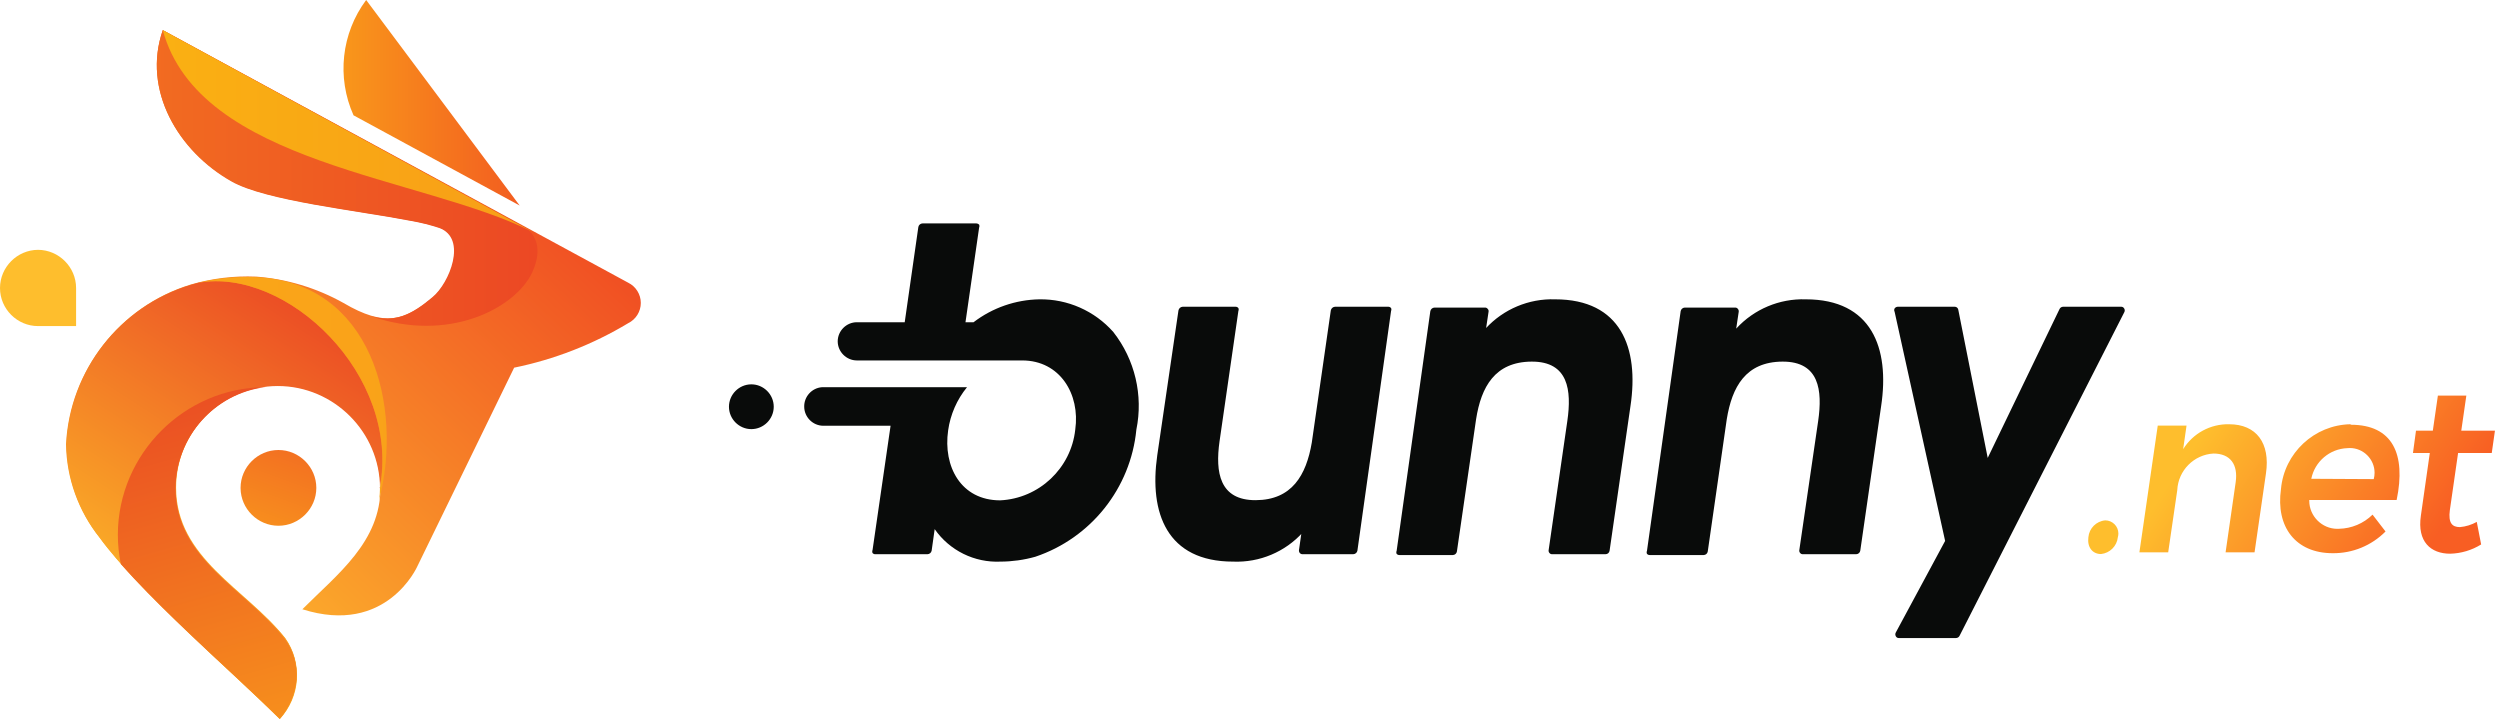 <?xml version="1.0" encoding="UTF-8" standalone="no"?> <svg xmlns="http://www.w3.org/2000/svg" xmlns:xlink="http://www.w3.org/1999/xlink" xmlns:serif="http://www.serif.com/" width="100%" height="100%" viewBox="0 0 396 114" version="1.1" xml:space="preserve" style="fill-rule:evenodd;clip-rule:evenodd;stroke-linejoin:round;stroke-miterlimit:2;"><g id="Layer_2"><g id="Layer_1-2"><path d="M333.467,82.427c-1.413,0.123 -2.543,1.254 -2.667,2.666c-0.213,1.574 0.64,2.667 2,2.667c1.403,-0.144 2.523,-1.263 2.667,-2.667c0.056,-0.19 0.084,-0.388 0.084,-0.587c0,-1.141 -0.939,-2.08 -2.08,-2.08c-0.01,0 -0.021,0.001 -0.031,0.001l0.027,-0Zm19.626,-15.227c-2.95,-0.066 -5.725,1.438 -7.28,3.947l0.534,-3.734l-4.56,0l-2.907,20.08l4.56,0l1.44,-9.866c0.145,-3.098 2.637,-5.614 5.733,-5.787c2.667,0 3.92,1.733 3.52,4.533l-1.6,11.12l4.587,0l1.813,-12.533c0.694,-4.773 -1.52,-7.76 -5.84,-7.76Zm19.227,-0c-5.728,0.1 -10.512,4.56 -11.013,10.267c-0.854,6.026 2.346,10.16 8.186,10.16c3.141,0.034 6.165,-1.208 8.374,-3.44l-2.054,-2.667c-1.425,1.401 -3.335,2.203 -5.333,2.24c-0.08,0.004 -0.161,0.007 -0.241,0.007c-2.443,-0 -4.454,-2.011 -4.454,-4.454c0,-0.038 0.001,-0.075 0.002,-0.113l13.84,-0c1.52,-7.307 -0.667,-11.92 -7.254,-11.92l-0.053,-0.08Zm-6.213,8.64c0.55,-2.733 2.921,-4.749 5.706,-4.853c0.133,-0.014 0.266,-0.021 0.399,-0.021c2.15,0 3.92,1.77 3.92,3.92c-0,0.34 -0.045,0.679 -0.132,1.007l-9.893,-0.053Zm26.213,6.827c-0.82,0.461 -1.729,0.743 -2.667,0.826c-1.226,0 -1.866,-0.64 -1.6,-2.666l1.307,-9.067l5.333,-0l0.507,-3.547l-5.333,0l0.8,-5.546l-4.507,-0l-0.8,5.546l-2.667,0l-0.48,3.547l2.667,-0l-1.413,9.92c-0.614,4.133 1.573,6.027 4.64,6.027c1.736,-0.044 3.431,-0.55 4.906,-1.467l-0.693,-3.573Z" style="fill:url(#_Linear1);fill-rule:nonzero;"></path><path d="M118.987,60.88c0.009,-0 0.017,-0 0.026,-0c1.946,-0 3.547,1.601 3.547,3.547c-0,1.945 -1.601,3.546 -3.547,3.546c-1.945,0 -3.546,-1.601 -3.546,-3.546c-0,-1.936 1.584,-3.532 3.52,-3.547Zm35.226,-9.84c3,-2.289 6.654,-3.56 10.427,-3.627c4.467,-0.064 8.747,1.827 11.707,5.174c3.425,4.367 4.762,10.028 3.653,15.466c-0.899,9.261 -7.182,17.167 -16,20.134c-1.796,0.506 -3.653,0.767 -5.52,0.773c-4.125,0.19 -8.069,-1.757 -10.427,-5.147l-0.48,3.414c-0.062,0.319 -0.341,0.553 -0.666,0.56l-8.24,-0c-0.172,0.01 -0.339,-0.059 -0.454,-0.187c-0.065,-0.153 -0.065,-0.327 0,-0.48l2.854,-19.68l-10.667,0c-1.648,-0.014 -2.999,-1.366 -3.013,-3.013c-0.033,-1.601 1.204,-2.968 2.8,-3.094l22.986,0c-1.599,1.961 -2.632,4.322 -2.986,6.827c-0.827,5.733 2.026,11.093 8.24,11.093c6.155,-0.291 11.233,-5.073 11.893,-11.2c0.8,-5.626 -2.427,-10.96 -8.4,-10.96l-26.213,0c-1.658,-0.014 -3.014,-1.382 -3.014,-3.04c0.015,-1.647 1.366,-2.999 3.014,-3.013l7.6,0l2.16,-15.093c0.062,-0.319 0.341,-0.554 0.666,-0.56l8.534,-0c0.16,0.006 0.313,0.073 0.426,0.186c0.066,0.154 0.066,0.327 0,0.48l-2.16,14.987l1.28,-0Zm52.16,33.28c-2.806,3.108 -6.856,4.81 -11.04,4.64c-10.506,0 -13.333,-7.707 -12.026,-16.827l3.36,-22.96c0.06,-0.324 0.337,-0.567 0.666,-0.586l8.4,-0c0.167,0.004 0.324,0.082 0.427,0.213c0.064,0.144 0.064,0.309 0,0.453l-2.987,20.667c-0.693,4.907 0,9.333 5.734,9.307c5.733,-0.027 8,-3.947 8.88,-9.12l3.013,-20.934c0.061,-0.324 0.337,-0.567 0.667,-0.586l8.453,-0c0.167,0.004 0.323,0.082 0.427,0.213c0.064,0.144 0.064,0.309 -0,0.453l-5.334,37.974c-0.062,0.319 -0.341,0.553 -0.666,0.56l-8,-0c-0.172,0.01 -0.339,-0.059 -0.454,-0.187c-0.11,-0.134 -0.158,-0.308 -0.133,-0.48l0.4,-2.8l0.213,-0Zm28.96,-32.293c2.815,-3.062 6.83,-4.748 10.987,-4.614c10.427,0 13.333,7.68 11.947,16.907l-3.307,22.907c-0.04,0.32 -0.317,0.562 -0.64,0.56l-8.453,-0c-0.164,0.01 -0.324,-0.059 -0.427,-0.187c-0.121,-0.128 -0.171,-0.308 -0.133,-0.48l2.96,-20.453c0.693,-4.827 0.186,-9.414 -5.654,-9.387c-5.84,0.027 -8,4.027 -8.8,9.12l-3.04,20.96c-0.051,0.315 -0.321,0.551 -0.64,0.56l-8.453,-0c-0.171,0.007 -0.337,-0.061 -0.453,-0.187c-0.069,-0.152 -0.069,-0.327 -0,-0.48l5.333,-37.946c0.051,-0.33 0.333,-0.578 0.667,-0.587l8,-0c0.168,-0.004 0.329,0.076 0.426,0.213c0.121,0.117 0.172,0.29 0.134,0.454l-0.4,2.666l-0.054,-0.026Zm39.707,-0c2.814,-3.062 6.83,-4.748 10.987,-4.614c10.426,0 13.333,7.68 11.946,16.907l-3.306,22.907c-0.051,0.315 -0.321,0.551 -0.64,0.56l-8.454,-0c-0.164,0.01 -0.323,-0.059 -0.426,-0.187c-0.121,-0.128 -0.171,-0.308 -0.134,-0.48l2.987,-20.453c0.693,-4.827 0.187,-9.414 -5.653,-9.387c-5.84,0.027 -8,4.027 -8.827,9.12l-3.013,20.96c-0.051,0.315 -0.321,0.551 -0.64,0.56l-8.534,-0c-0.171,0.007 -0.336,-0.061 -0.453,-0.187c-0.068,-0.152 -0.068,-0.327 -0,-0.48l5.333,-37.946c0.049,-0.321 0.317,-0.566 0.64,-0.587l8,-0c0.169,-0.004 0.329,0.076 0.427,0.213c0.109,0.124 0.158,0.29 0.133,0.454l-0.4,2.666l0.027,-0.026Zm33.067,33.653l-8,-36.293c-0.09,-0.167 -0.09,-0.367 -0,-0.534c0.117,-0.163 0.305,-0.262 0.506,-0.266l9.014,-0c0.271,-0.005 0.508,0.187 0.56,0.453l4.666,23.493l11.36,-23.546c0.097,-0.239 0.329,-0.398 0.587,-0.4l9.2,-0c0.202,-0.002 0.389,0.112 0.48,0.293c0.105,0.181 0.105,0.405 -0,0.587l-26.08,51.226c-0.105,0.229 -0.335,0.376 -0.587,0.374l-9.04,-0c-0.204,0.008 -0.394,-0.108 -0.48,-0.294c-0.104,-0.181 -0.104,-0.405 0,-0.586l7.814,-14.507Z" style="fill:#090b0a;fill-rule:nonzero;"></path><path d="M56,18.267l26.32,14.293l-24.32,-32.56c-3.926,5.268 -4.693,12.274 -2,18.267Z" style="fill:url(#_Linear2);fill-rule:nonzero;"></path><path d="M44.107,71.28c3.291,0 5.999,2.709 5.999,6c0,3.292 -2.708,6 -6,6c-3.271,-0 -5.97,-2.675 -5.999,-5.947c-0,-0.017 -0.001,-0.035 -0.001,-0.053c0,-3.292 2.709,-6 6,-6c0.001,-0 0.001,-0 0.001,0Z" style="fill:url(#_Linear3);fill-rule:nonzero;"></path><path d="M25.787,4.773l73.706,40c1.228,0.598 2.011,1.848 2.011,3.214c-0,1.365 -0.783,2.616 -2.011,3.213c-5.574,3.354 -11.679,5.735 -18.053,7.04l-15.333,31.467c-0,-0 -4.854,11.04 -18.214,6.8c5.6,-5.6 12.374,-10.667 12.374,-19.28c-0,-8.88 -7.307,-16.187 -16.187,-16.187c-8.88,0 -16.187,7.307 -16.187,16.187c0,11.253 11.094,16 17.254,23.813c2.764,3.913 2.394,9.277 -0.88,12.773c-7.654,-7.573 -22.454,-20.346 -28.534,-28.72c-3.323,-4.22 -5.153,-9.428 -5.2,-14.8c0.597,-11.684 8.492,-21.804 19.68,-25.226c3.358,-0.978 6.853,-1.402 10.347,-1.254c4.872,0.369 9.605,1.798 13.867,4.187c6.533,3.84 9.706,2.827 14.213,-0.96c2.667,-2.187 5.573,-9.307 1.067,-10.96c-1.474,-0.481 -2.98,-0.855 -4.507,-1.12c-8.373,-1.627 -23.013,-3.173 -28.4,-6.24c-8.56,-4.72 -14.32,-14.453 -11.013,-23.947Z" style="fill:url(#_Linear4);fill-rule:nonzero;"></path><path d="M60.133,77.307c3.414,-17.947 -14.8,-35.067 -28.773,-32.507l0.933,-0.213c-0.746,0.16 -1.466,0.346 -2.16,0.56c-11.188,3.422 -19.083,13.542 -19.68,25.226c0.085,5.388 1.962,10.597 5.334,14.8c6.08,8.374 20.88,21.147 28.533,28.72c3.274,-3.496 3.644,-8.86 0.88,-12.773c-6.293,-7.787 -17.387,-12.56 -17.387,-23.787c0,-8.879 7.307,-16.186 16.187,-16.186c8.88,-0 16.187,7.307 16.187,16.186l-0.054,-0.026Z" style="fill:url(#_Linear5);fill-rule:nonzero;"></path><path d="M25.787,4.773l56,30.507l1.6,0.88c1.333,1.04 2.666,3.12 0.933,6.96c-2.667,5.733 -13.333,11.28 -25.627,6.933c3.84,1.12 6.454,-0.16 9.814,-2.986c2.666,-2.187 5.573,-9.307 1.066,-10.96c-1.473,-0.481 -2.979,-0.855 -4.506,-1.12c-8.374,-1.627 -23.014,-3.174 -28.4,-6.24c-8.427,-4.747 -14.187,-14.48 -10.88,-23.974Z" style="fill:url(#_Linear6);fill-rule:nonzero;"></path><path d="M25.787,4.773c5.786,21.334 41.013,23.094 58.666,32l-58.666,-32Z" style="fill:url(#_Linear7);fill-rule:nonzero;"></path><path d="M45.067,101.12c-6.16,-7.787 -17.254,-12.56 -17.254,-23.787c0.032,-8.104 6.145,-14.998 14.187,-16c-12.784,0.044 -23.29,10.55 -23.333,23.334c-0.003,1.577 0.158,3.149 0.48,4.693c5.093,5.76 12.453,12.56 18.666,18.32c2.427,2.267 4.667,4.4 6.507,6.213c1.531,-1.773 2.464,-3.985 2.667,-6.32c0.145,-2.31 -0.535,-4.598 -1.92,-6.453Z" style="fill:url(#_Linear8);fill-rule:nonzero;"></path><path d="M60.053,79.227c0.085,-0.637 0.129,-1.278 0.134,-1.92c3.36,-17.947 -14.854,-35.067 -28.827,-32.507c2.984,-0.721 6.053,-1.026 9.12,-0.907c18.32,0.747 23.44,20.32 19.573,35.334Z" style="fill:url(#_Linear9);fill-rule:nonzero;"></path><path d="M6.027,39.573c3.31,0.015 6.026,2.743 6.026,6.054l0,6.026l-6.026,0c-3.306,0 -6.027,-2.72 -6.027,-6.026c-0,-3.311 2.716,-6.039 6.027,-6.054Z" style="fill:url(#_Linear10);fill-rule:nonzero;"></path></g></g><defs><linearGradient id="_Linear1" x1="0" y1="0" x2="1" y2="0" gradientUnits="userSpaceOnUse" gradientTransform="matrix(32.987,22.24,-22.24,32.987,349.733,67.467)"><stop offset="0" style="stop-color:#febe2d;stop-opacity:1"></stop><stop offset="1" style="stop-color:#f85e23;stop-opacity:1"></stop></linearGradient><linearGradient id="_Linear2" x1="0" y1="0" x2="1" y2="0" gradientUnits="userSpaceOnUse" gradientTransform="matrix(52.373,0,0,52.373,44.933,16.293)"><stop offset="0" style="stop-color:#fbaa19;stop-opacity:1"></stop><stop offset="1" style="stop-color:#ef3e23;stop-opacity:1"></stop></linearGradient><linearGradient id="_Linear3" x1="0" y1="0" x2="1" y2="0" gradientUnits="userSpaceOnUse" gradientTransform="matrix(4.107,-11.227,11.227,4.107,42.053,82.88)"><stop offset="0" style="stop-color:#f78d1e;stop-opacity:1"></stop><stop offset="1" style="stop-color:#f37121;stop-opacity:1"></stop></linearGradient><linearGradient id="_Linear4" x1="0" y1="0" x2="1" y2="0" gradientUnits="userSpaceOnUse" gradientTransform="matrix(63.813,-68.4,68.4,63.813,9.493,86.747)"><stop offset="0" style="stop-color:#febe2d;stop-opacity:1"></stop><stop offset="1" style="stop-color:#f04e23;stop-opacity:1"></stop></linearGradient><linearGradient id="_Linear5" x1="0" y1="0" x2="1" y2="0" gradientUnits="userSpaceOnUse" gradientTransform="matrix(-35.307,54.347,-54.347,-35.307,54.587,46.773)"><stop offset="0" style="stop-color:#ea4425;stop-opacity:1"></stop><stop offset="1" style="stop-color:#fdbb27;stop-opacity:1"></stop></linearGradient><linearGradient id="_Linear6" x1="0" y1="0" x2="1" y2="0" gradientUnits="userSpaceOnUse" gradientTransform="matrix(111.467,0,0,111.467,0.64,28.187)"><stop offset="0" style="stop-color:#f47920;stop-opacity:1"></stop><stop offset="1" style="stop-color:#e93825;stop-opacity:1"></stop></linearGradient><linearGradient id="_Linear7" x1="0" y1="0" x2="1" y2="0" gradientUnits="userSpaceOnUse" gradientTransform="matrix(226.8,0,0,226.8,-58.24,20.747)"><stop offset="0" style="stop-color:#fdca0b;stop-opacity:1"></stop><stop offset="1" style="stop-color:#f5841f;stop-opacity:1"></stop></linearGradient><linearGradient id="_Linear8" x1="0" y1="0" x2="1" y2="0" gradientUnits="userSpaceOnUse" gradientTransform="matrix(23.6,82.32,-82.32,23.6,22.773,48.187)"><stop offset="0" style="stop-color:#e73c25;stop-opacity:1"></stop><stop offset="1" style="stop-color:#faa21b;stop-opacity:1"></stop></linearGradient><linearGradient id="_Linear9" x1="0" y1="0" x2="1" y2="0" gradientUnits="userSpaceOnUse" gradientTransform="matrix(336.667,0,0,336.667,-136.987,61.547)"><stop offset="0" style="stop-color:#fdba12;stop-opacity:1"></stop><stop offset="1" style="stop-color:#f7921e;stop-opacity:1"></stop></linearGradient><linearGradient id="_Linear10" x1="0" y1="0" x2="1" y2="0" gradientUnits="userSpaceOnUse" gradientTransform="matrix(57.012,10.147,-10.147,57.012,0.964,241.551)"><stop offset="0" style="stop-color:#febe2d;stop-opacity:1"></stop><stop offset="1" style="stop-color:#f04e23;stop-opacity:1"></stop></linearGradient></defs></svg> 